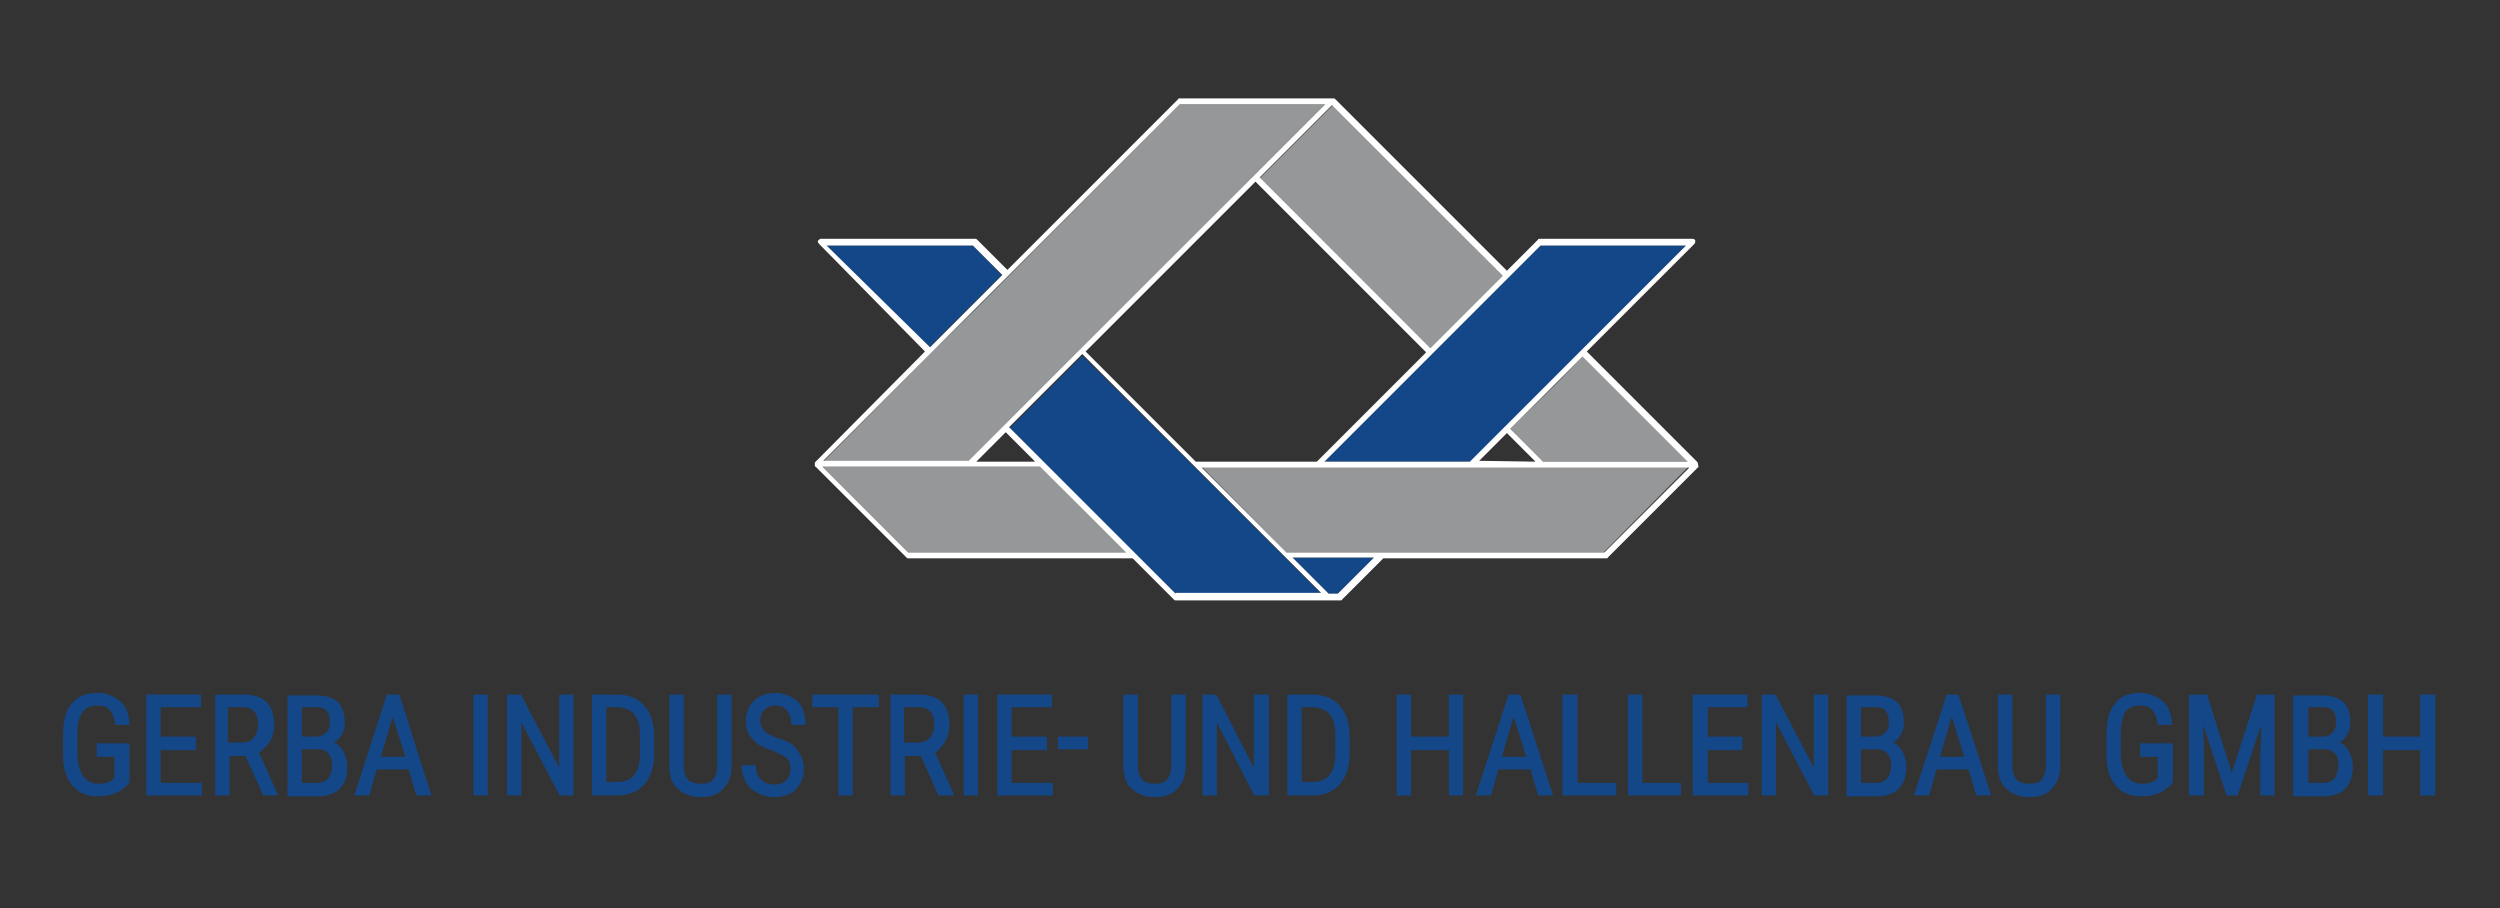 <?xml version="1.0" encoding="utf-8"?>
<!-- Generator: Adobe Illustrator 21.0.0, SVG Export Plug-In . SVG Version: 6.00 Build 0)  -->
<svg version="1.1" id="Gerba" xmlns="http://www.w3.org/2000/svg" xmlns:xlink="http://www.w3.org/1999/xlink" x="0px" y="0px"
	 viewBox="0 0 297.3 108" style="enable-background:new 0 0 297.3 108;" xml:space="preserve">
<rect x="0" y="0" width="297.3" height="108" fill="#333333" stroke="none"/>
<style type="text/css">
	.st0{fill:none;}
	.st1{fill:#969799;}
	.st2{fill:#144788;}
	.st3{fill:#FFFFFF;}
</style>
<polygon class="st0" points="116.1,54.9 123.1,54.9 119.6,51.4 "/>
<polygon class="st0" points="156.6,54.9 169.6,41.9 149.4,21.6 129.2,41.8 142.3,54.9 "/>
<polygon class="st0" points="175.9,54.8 175.8,54.9 182.6,54.9 179.2,51.5 "/>
<polygon class="st1" points="183.5,54.9 200.8,54.9 188.3,42.3 185.1,45.6 179.6,51 "/>
<polygon class="st1" points="156.8,55.5 142.9,55.5 153,65.7 164.2,65.7 190.7,65.7 200.8,55.5 183.4,55.5 175,55.5 "/>
<g>
	<path class="st2" d="M9.8,84.7c0.4-0.5,0.9-0.8,1.8-0.8c0.7,0,1.2,0.2,1.5,0.6c0.3,0.4,0.5,0.9,0.6,1.6l0,0.1h1.7l0-0.1
		c-0.1-1.2-0.4-2.1-1.1-2.7c-0.7-0.6-1.6-1-2.7-1c-1.3,0-2.4,0.4-3.1,1.3c-0.7,0.8-1,2.1-1,3.8v2.3c0,1.6,0.4,2.8,1.1,3.6
		c0.7,0.9,1.8,1.3,3.1,1.3c1.5,0,2.6-0.5,3.4-1.3l0.3-0.4v-4.6h-3.9V90h2.1v2.5l-0.2,0.2c-0.4,0.4-1,0.5-1.7,0.5
		c-0.8,0-1.4-0.3-1.8-0.9c-0.4-0.6-0.7-1.5-0.7-2.6v-2.4C9.2,86.1,9.4,85.3,9.8,84.7z"/>
	<polygon class="st2" points="19.1,89.2 23.3,89.2 23.3,87.6 19.1,87.6 19.1,84.1 23.9,84.1 23.9,82.6 17.4,82.6 17.4,94.6 24,94.6 
		24,93.1 19.1,93.1 	"/>
	<path class="st2" d="M32.1,88.2c0.3-0.6,0.5-1.2,0.5-2c0-1.2-0.3-2.1-0.9-2.7c-0.6-0.6-1.5-0.9-2.7-0.9h-3.4v12h1.7v-4.7h1.9
		l2.1,4.7H33v-0.2l-2.2-4.9C31.3,89.2,31.7,88.7,32.1,88.2z M27.2,84.1h1.6c1.3,0,1.9,0.7,1.9,2.1c0,0.6-0.2,1.1-0.5,1.5
		c-0.3,0.4-0.8,0.6-1.4,0.6h-1.7V84.1z"/>
	<path class="st2" d="M39.7,88.3c0.4-0.2,0.7-0.5,0.9-0.9c0.3-0.4,0.4-0.9,0.4-1.5c0-1.1-0.3-1.9-0.8-2.4c-0.6-0.5-1.4-0.8-2.5-0.8
		h-3.5v12h3.6c1.1,0,2-0.3,2.6-0.9c0.6-0.6,0.9-1.5,0.9-2.6c0-0.7-0.2-1.4-0.5-1.9C40.5,88.8,40.1,88.4,39.7,88.3z M39,92.6
		c-0.3,0.3-0.7,0.5-1.2,0.5h-1.9v-4h1.9c1.1,0,1.7,0.7,1.7,2C39.5,91.7,39.3,92.2,39,92.6z M38.8,87.1c-0.3,0.3-0.7,0.5-1.1,0.5
		h-1.8v-3.5h1.7c0.5,0,1,0.1,1.2,0.4c0.3,0.3,0.4,0.7,0.4,1.3C39.3,86.4,39.1,86.8,38.8,87.1z"/>
	<path class="st2" d="M47.5,82.6H46l-3.8,11.8l-0.1,0.2h1.8l0.9-3.1h3.8l0.9,3.1h1.8L47.5,82.6L47.5,82.6z M48.2,90h-2.9l1.4-4.8
		L48.2,90z"/>
	<rect x="56.3" y="82.6" class="st2" width="1.7" height="12"/>
	<polygon class="st2" points="66.5,91.3 62,82.7 62,82.6 60.3,82.6 60.3,94.6 62,94.6 62,85.9 66.5,94.5 66.5,94.6 68.2,94.6 
		68.2,82.6 66.5,82.6 	"/>
	<path class="st2" d="M73.3,82.6h-2.9v12h2.8c1.5,0,2.6-0.4,3.4-1.3c0.8-0.9,1.2-2.1,1.2-3.7v-2c0-1.6-0.4-2.8-1.2-3.7
		C75.8,83,74.7,82.6,73.3,82.6z M72.1,84.1h1.2c0.9,0,1.6,0.3,2.1,0.8c0.5,0.6,0.7,1.4,0.7,2.6v2.1c0,1.1-0.2,2-0.7,2.6
		c-0.5,0.6-1.2,0.8-2.2,0.8h-1.1V84.1z"/>
	<path class="st2" d="M85.3,91c0,0.8-0.2,1.3-0.5,1.7c-0.3,0.4-0.8,0.5-1.5,0.5c-0.7,0-1.2-0.2-1.5-0.5c-0.3-0.4-0.5-0.9-0.5-1.7
		v-8.4h-1.7v8.5c0,1.2,0.3,2.1,1,2.7c0.6,0.6,1.6,1,2.7,1c1.2,0,2.1-0.3,2.7-1c0.7-0.7,1-1.6,1-2.7v-8.5h-1.7V91z"/>
	<path class="st2" d="M92.5,87.8c-0.7-0.3-1.3-0.5-1.6-0.9c-0.3-0.3-0.5-0.7-0.5-1.2c0-0.6,0.2-1,0.5-1.3c0.3-0.3,0.7-0.5,1.3-0.5
		c0.6,0,1.1,0.2,1.4,0.6c0.3,0.4,0.5,0.9,0.5,1.6v0.1h1.7v-0.1c0-0.7-0.2-1.3-0.4-1.9c-0.3-0.6-0.7-1-1.3-1.3
		c-0.6-0.3-1.2-0.5-1.9-0.5c-1,0-1.9,0.3-2.5,0.9c-0.6,0.6-1,1.4-1,2.4c0,0.6,0.1,1.1,0.3,1.5c0.2,0.4,0.6,0.8,1,1.2
		c0.4,0.3,1.1,0.6,1.9,0.9c0.8,0.3,1.4,0.6,1.7,0.9c0.3,0.3,0.4,0.7,0.4,1.3c0,0.5-0.2,1-0.5,1.3c-0.3,0.3-0.8,0.5-1.4,0.5
		c-0.7,0-1.2-0.2-1.6-0.6c-0.4-0.4-0.6-0.9-0.6-1.6v-0.1h-1.7v0.1c0,0.7,0.2,1.4,0.5,1.9c0.3,0.6,0.8,1,1.4,1.3
		c0.6,0.3,1.2,0.5,1.9,0.5c1.1,0,2-0.3,2.6-0.9c0.6-0.6,1-1.4,1-2.4c0-0.9-0.3-1.7-0.8-2.3C94.5,88.6,93.7,88.1,92.5,87.8z"/>
	<polygon class="st2" points="96.6,84.1 99.7,84.1 99.7,94.6 101.4,94.6 101.4,84.1 104.5,84.1 104.5,82.6 96.6,82.6 	"/>
	<path class="st2" d="M112.4,88.2c0.3-0.6,0.5-1.2,0.5-2c0-1.2-0.3-2.1-0.9-2.7c-0.6-0.6-1.5-0.9-2.7-0.9h-3.4v12h1.7v-4.7h1.9
		l2.1,4.7h1.8v-0.2l-2.2-4.9C111.7,89.2,112.1,88.7,112.4,88.2z M107.6,84.1h1.6c1.3,0,1.9,0.7,1.9,2.1c0,0.6-0.2,1.1-0.5,1.5
		c-0.3,0.4-0.8,0.6-1.4,0.6h-1.7V84.1z"/>
	<rect x="114.6" y="82.6" class="st2" width="1.7" height="12"/>
	<polygon class="st2" points="120.3,89.2 124.5,89.2 124.5,87.6 120.3,87.6 120.3,84.1 125.1,84.1 125.1,82.6 118.6,82.6 
		118.6,94.6 125.2,94.6 125.2,93.1 120.3,93.1 	"/>
	<rect x="125.8" y="87.6" class="st2" width="3.6" height="1.5"/>
	<path class="st2" d="M139.3,91c0,0.8-0.2,1.3-0.5,1.7c-0.3,0.4-0.8,0.5-1.5,0.5c-0.7,0-1.2-0.2-1.5-0.5c-0.3-0.4-0.5-0.9-0.5-1.7
		v-8.4h-1.7v8.5c0,1.2,0.3,2.1,1,2.7c0.6,0.6,1.6,1,2.7,1c1.2,0,2.1-0.3,2.7-1c0.7-0.7,1-1.6,1-2.7v-8.5h-1.7V91z"/>
	<polygon class="st2" points="149.1,91.3 144.7,82.7 144.6,82.6 143,82.6 143,94.6 144.7,94.6 144.7,85.9 149.1,94.5 149.2,94.6 
		150.9,94.6 150.9,82.6 149.1,82.6 	"/>
	<path class="st2" d="M156,82.6h-2.9v12h2.8c1.5,0,2.6-0.4,3.4-1.3c0.8-0.9,1.2-2.1,1.2-3.7v-2c0-1.6-0.4-2.8-1.2-3.7
		C158.5,83,157.4,82.6,156,82.6z M154.8,84.1h1.2c0.9,0,1.6,0.3,2.1,0.8c0.5,0.6,0.7,1.4,0.7,2.6v2.1c0,1.1-0.2,2-0.7,2.6
		c-0.5,0.6-1.2,0.8-2.2,0.8h-1.1V84.1z"/>
	<polygon class="st2" points="172.3,87.6 167.8,87.6 167.8,82.6 166.1,82.6 166.1,94.6 167.8,94.6 167.8,89.2 172.3,89.2 
		172.3,94.6 174,94.6 174,82.6 172.3,82.6 	"/>
	<path class="st2" d="M180.8,82.6h-1.4l-3.9,12h1.8l0.9-3.1h3.8l0.9,3l0,0.1h1.8L180.8,82.6L180.8,82.6z M181.5,90h-2.9l1.4-4.8
		L181.5,90z"/>
	<polygon class="st2" points="187.6,82.6 185.8,82.6 185.8,94.6 192.2,94.6 192.2,93.1 187.6,93.1 	"/>
	<polygon class="st2" points="195.3,82.6 193.6,82.6 193.6,94.6 199.9,94.6 199.9,93.1 195.3,93.1 	"/>
	<polygon class="st2" points="203.1,89.2 207.2,89.2 207.2,87.6 203.1,87.6 203.1,84.1 207.8,84.1 207.8,82.6 201.3,82.6 
		201.3,94.6 207.9,94.6 207.9,93.1 203.1,93.1 	"/>
	<polygon class="st2" points="215.7,91.3 211.2,82.7 211.1,82.6 209.5,82.6 209.5,94.6 211.2,94.6 211.2,85.9 215.7,94.5 
		215.7,94.6 217.4,94.6 217.4,82.6 215.7,82.6 	"/>
	<path class="st2" d="M225.1,88.3c0.4-0.2,0.7-0.5,0.9-0.9c0.3-0.4,0.4-0.9,0.4-1.5c0-1.1-0.3-1.9-0.8-2.4c-0.6-0.5-1.4-0.8-2.5-0.8
		h-3.5v12h3.6c1.1,0,2-0.3,2.6-0.9c0.6-0.6,0.9-1.5,0.9-2.6c0-0.7-0.2-1.4-0.5-1.9C225.9,88.8,225.5,88.4,225.1,88.3z M224.4,92.6
		c-0.3,0.3-0.7,0.5-1.2,0.5h-1.9v-4h1.9c1.1,0,1.7,0.7,1.7,2C224.9,91.7,224.7,92.2,224.4,92.6z M224.2,87.1
		c-0.3,0.3-0.7,0.5-1.1,0.5h-1.8v-3.5h1.7c0.5,0,1,0.1,1.2,0.4c0.3,0.3,0.4,0.7,0.4,1.3C224.7,86.4,224.5,86.8,224.2,87.1z"/>
	<path class="st2" d="M232.9,82.6h-1.4l-3.9,12h1.8l0.9-3.1h3.8l0.9,3l0,0.1h1.8L232.9,82.6L232.9,82.6z M233.6,90h-2.9l1.4-4.8
		L233.6,90z"/>
	<path class="st2" d="M243.3,91c0,0.8-0.2,1.3-0.5,1.7c-0.3,0.4-0.8,0.5-1.5,0.5c-0.7,0-1.2-0.2-1.5-0.5c-0.3-0.4-0.5-0.9-0.5-1.7
		v-8.4h-1.7v8.5c0,1.2,0.3,2.1,1,2.7c0.6,0.6,1.6,1,2.7,1c1.2,0,2.1-0.3,2.7-1c0.7-0.7,1-1.6,1-2.7v-8.5h-1.7V91z"/>
	<path class="st2" d="M252.7,84.7c0.4-0.5,0.9-0.8,1.8-0.8c0.7,0,1.2,0.2,1.5,0.6c0.3,0.4,0.5,0.9,0.6,1.6l0,0.1h1.7l0-0.1
		c-0.1-1.2-0.4-2.1-1.1-2.7c-0.7-0.6-1.6-1-2.7-1c-1.3,0-2.4,0.4-3,1.3c-0.7,0.8-1,2.1-1,3.8v2.3c0,1.6,0.4,2.8,1.1,3.6
		c0.7,0.9,1.8,1.3,3.1,1.3c1.5,0,2.6-0.5,3.4-1.3l0.3-0.4v-4.6h-3.9V90h2.1v2.5l-0.2,0.2c-0.4,0.4-1,0.5-1.7,0.5
		c-0.8,0-1.4-0.3-1.8-0.9c-0.4-0.6-0.7-1.5-0.7-2.6v-2.4C252.2,86.1,252.4,85.3,252.7,84.7z"/>
	<polygon class="st2" points="265.4,91.9 262.5,82.7 262.5,82.6 260.3,82.6 260.3,94.6 262.1,94.6 262.1,89.9 262,86.2 264.8,94.6 
		266.1,94.6 268.9,86.2 268.8,89.9 268.8,94.6 270.5,94.6 270.5,82.6 268.4,82.6 	"/>
	<path class="st2" d="M278.2,88.3c0.4-0.2,0.7-0.5,0.9-0.9c0.3-0.4,0.4-0.9,0.4-1.5c0-1.1-0.3-1.9-0.8-2.4c-0.6-0.5-1.4-0.8-2.5-0.8
		h-3.5v12h3.6c1.1,0,2-0.3,2.6-0.9c0.6-0.6,0.9-1.5,0.9-2.6c0-0.7-0.2-1.4-0.5-1.9C279,88.8,278.6,88.4,278.2,88.3z M277.6,92.6
		c-0.3,0.3-0.7,0.5-1.2,0.5h-1.9v-4h1.9c1.1,0,1.7,0.7,1.7,2C278,91.7,277.9,92.2,277.6,92.6z M277.4,87.1c-0.3,0.3-0.7,0.5-1.1,0.5
		h-1.8v-3.5h1.7c0.5,0,1,0.1,1.2,0.4c0.3,0.3,0.4,0.7,0.4,1.3C277.8,86.4,277.7,86.8,277.4,87.1z"/>
	<polygon class="st2" points="287.8,82.6 287.8,87.6 283.4,87.6 283.4,82.6 281.6,82.6 281.6,94.6 283.4,94.6 283.4,89.2 
		287.8,89.2 287.8,94.6 289.6,94.6 289.6,82.6 	"/>
	<polygon class="st2" points="115.7,29.2 98.3,29.2 110.5,41.3 113.9,37.9 119.1,32.7 	"/>
	<polygon class="st2" points="158,70.6 159.1,70.6 163.4,66.3 153.7,66.3 	"/>
	<polygon class="st2" points="157.5,54.9 174.9,54.9 183.5,46.3 188.1,41.7 200.5,29.2 183.2,29.2 	"/>
	<polygon class="st2" points="134.9,65.8 134.9,65.8 139.8,70.6 157.1,70.6 141.9,55.4 128.7,42.3 120.1,50.9 129,59.9 	"/>
</g>
<polygon class="st1" points="115.3,55.5 97.8,55.5 108,65.7 133.9,65.7 128.8,60.6 123.8,55.5 "/>
<polygon class="st1" points="133.9,65.7 128.8,60.6 133.9,65.7 "/>
<polygon class="st1" points="170.1,41.4 178.7,32.8 158.5,12.5 158.5,12.5 149.8,21.2 "/>
<polygon class="st1" points="119.4,50.7 128.5,41.6 128.5,41.6 149.1,20.9 149.1,20.9 157.6,12.4 140.3,12.4 116,36.8 110.7,42 
	110.7,42 97.9,54.9 115.2,54.9 119,51.1 "/>
<polygon class="st1" points="119,51.1 119.4,50.7 119.4,50.7 "/>
<polygon class="st1" points="116,36.8 110.7,42 110.7,42 "/>
<polygon class="st1" points="128.5,41.6 128.5,41.6 119.4,50.7 119.4,50.7 "/>
<polygon class="st1" points="119.4,50.7 119.4,50.7 119.4,50.7 "/>
<polygon class="st1" points="149.1,20.9 157.6,12.4 157.6,12.4 149.1,20.9 "/>
<path class="st3" d="M201.9,55.1C201.9,55.1,201.9,55.1,201.9,55.1c0-0.1,0-0.1-0.1-0.2c0,0,0,0,0,0l-13.1-13.1l12.8-12.8
	c0.1-0.1,0.1-0.2,0.1-0.4c0-0.1-0.2-0.2-0.3-0.2h-18.2c-0.1,0-0.2,0-0.2,0.1l-3.7,3.7l-20.4-20.4c-0.1-0.1-0.1-0.1-0.2-0.1h-0.1
	h-18.2c-0.1,0-0.2,0-0.2,0.1l-20.3,20.3l-3.6-3.6c-0.1-0.1-0.1-0.1-0.2-0.1H97.6c-0.1,0-0.2,0.1-0.3,0.2c-0.1,0.1,0,0.3,0.1,0.4
	L110,41.8L96.9,55c0,0,0,0,0,0c0,0,0,0,0,0c0,0,0,0.1,0,0.1c0,0,0,0,0,0.1c0,0,0,0,0,0.1c0,0.1,0,0.2,0.1,0.2l10.8,10.8
	c0.1,0.1,0.1,0.1,0.2,0.1h26.7l4.9,4.9c0.1,0.1,0.1,0.1,0.2,0.1h18.2h1.4c0.1,0,0.2,0,0.2-0.1l4.9-4.9h26.5c0.1,0,0.2,0,0.2-0.1
	l10.8-10.8C201.9,55.4,202,55.3,201.9,55.1C201.9,55.2,201.9,55.2,201.9,55.1z M139.8,70.6l-4.9-4.9c0,0,0,0,0,0l-5.9-5.9l-9-9
	l8.7-8.7l13.2,13.2l15.2,15.2H139.8z M133.9,65.7H108L97.8,55.5h17.5h8.4l5.1,5.1L133.9,65.7L133.9,65.7z M115.7,29.2l3.5,3.5
	l-5.2,5.2l-3.4,3.4L98.3,29.2H115.7z M110.7,42l5.2-5.2l24.4-24.4h17.3h0l-8.5,8.5l-20.6,20.6l-9.1,9.1l0,0l-0.4,0.4l-3.8,3.8H97.9
	L110.7,42z M200.5,29.2l-12.5,12.5l-4.6,4.6l-8.6,8.6h-17.3l25.7-25.7H200.5z M123.1,54.9h-7l3.5-3.5L123.1,54.9z M169.6,41.9
	l-13,13h-14.4l-13.1-13.1l20.2-20.2L169.6,41.9z M175.9,54.8l3.3-3.3l3.4,3.4L175.9,54.8L175.9,54.8z M183.5,54.9l-3.9-3.9l5.4-5.4
	l3.2-3.2l12.5,12.5H183.5z M170.1,41.4l-20.3-20.3l8.6-8.6l0,0l20.3,20.3L170.1,41.4z M158,70.6l-4.3-4.3h9.7l-4.3,4.3H158z
	 M164.2,65.7H153l-10.1-10.1h13.9H175h8.4h17.5l-10.1,10.1H164.2z"/>
</svg>
